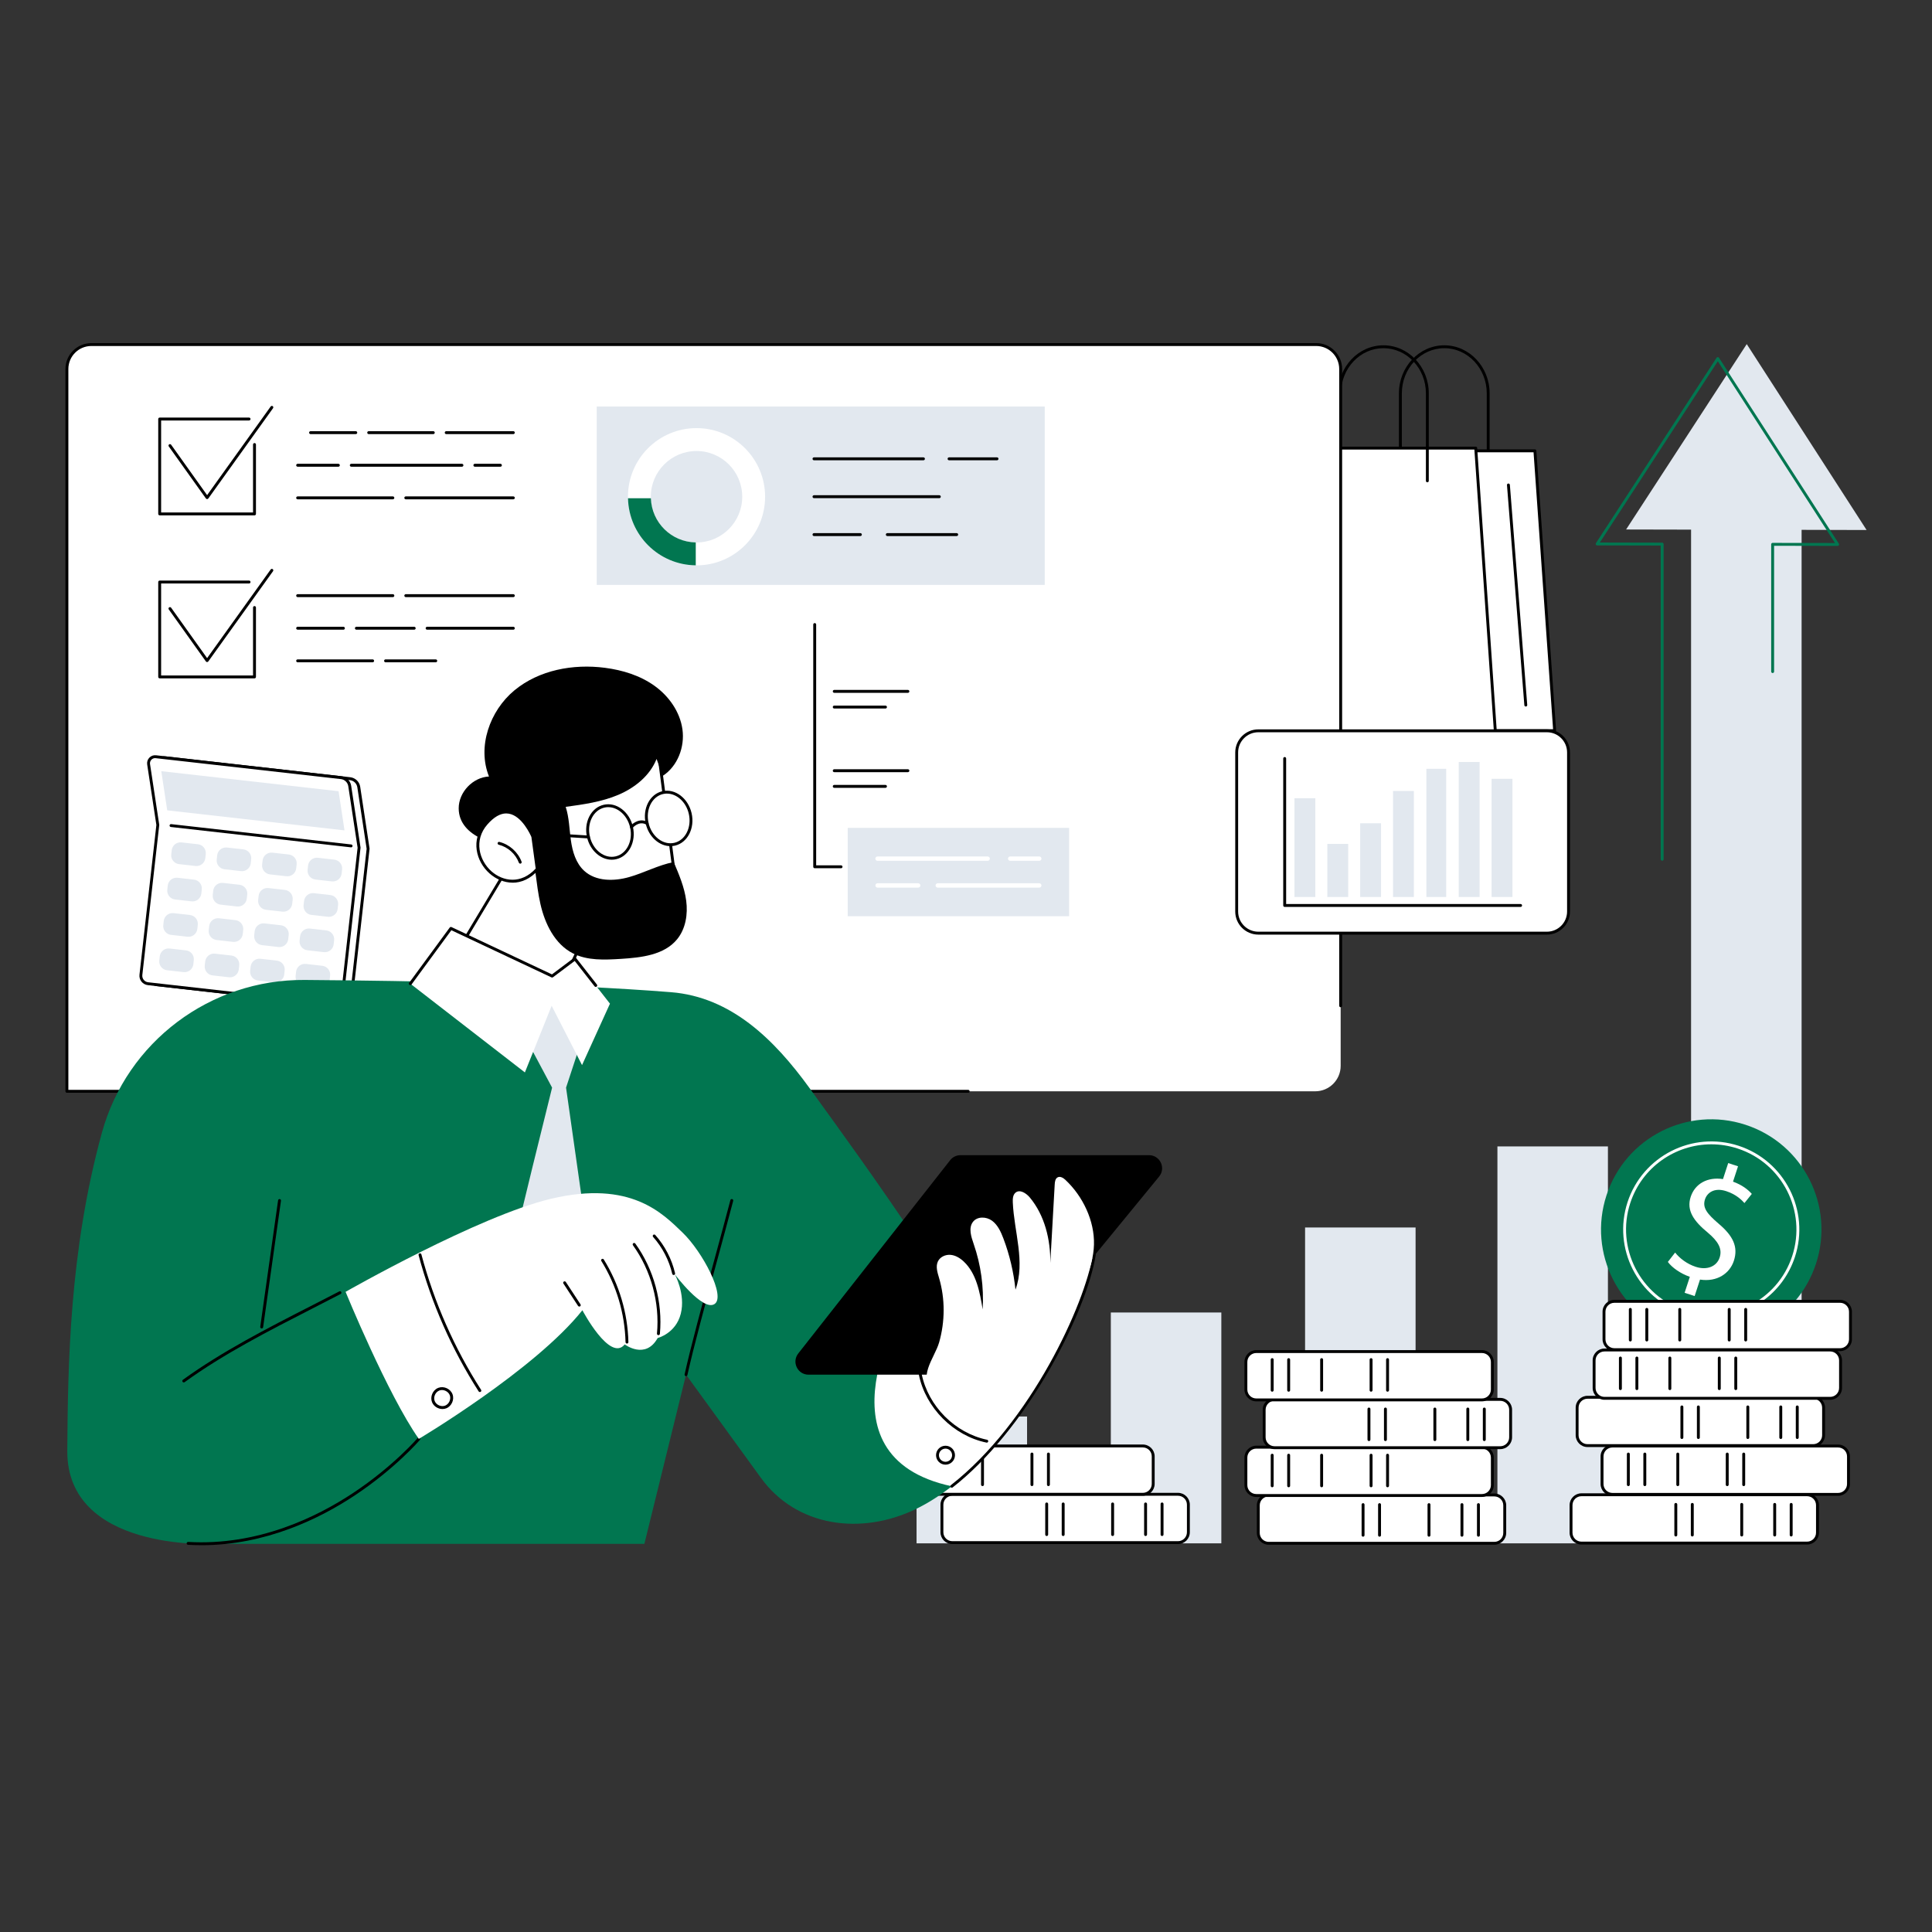 <svg xmlns="http://www.w3.org/2000/svg" xmlns:xlink="http://www.w3.org/1999/xlink" id="Layer_1" viewBox="0 0 810 810"><rect x="0" y="0" width="810" height="810" fill="#333333" stroke="none"/><defs><style>.cls-1{fill:#e2e8ef;}.cls-1,.cls-2,.cls-3,.cls-4,.cls-5{stroke-width:0px;}.cls-3{fill:none;}.cls-4{fill:#fff;}.cls-6{clip-path:url(#clippath);}.cls-5{fill:#017650;}</style><clipPath id="clippath"><rect class="cls-3" x="27.44" y="143.8" width="755.25" height="506.25"></rect></clipPath></defs><g class="cls-6"><path class="cls-2" d="m623.94,202.21c-.34,0-.61-.27-.61-.61v-36.7c0-10.43-7.99-18.92-17.8-18.92s-17.8,8.49-17.8,18.92v36.7c0,.34-.27.61-.61.61s-.61-.27-.61-.61v-36.7c0-11.1,8.53-20.13,19.01-20.13s19.01,9.03,19.01,20.13v36.7c0,.34-.27.61-.61.61"></path><polyline class="cls-4" points="651.8 306.33 559.56 306.33 567.84 189.02 643.53 189.02 651.8 306.33"></polyline><path class="cls-2" d="m651.8,306.94h-92.24c-.17,0-.33-.07-.44-.19-.11-.12-.17-.29-.16-.46l8.28-117.32c.02-.32.29-.56.6-.56h75.68c.32,0,.58.25.6.56l8.28,117.32c.01.17-.05.33-.16.46-.12.12-.28.19-.44.19m-91.59-1.21h90.93l-8.19-116.11h-74.55l-8.19,116.11Z"></path><polyline class="cls-4" points="626.97 307.51 534.73 307.51 543.01 187.87 618.69 187.87 626.97 307.51"></polyline><path class="cls-2" d="m626.97,308.11h-92.24c-.17,0-.33-.07-.44-.19-.12-.12-.17-.29-.16-.46l8.28-119.64c.02-.32.29-.56.61-.56h75.68c.32,0,.58.25.61.56l8.28,119.64c.01.17-.04.33-.16.46-.12.12-.28.19-.44.19m-91.59-1.21h90.94l-8.2-118.42h-74.55l-8.19,118.42Z"></path><path class="cls-2" d="m639.69,296.21c-.31,0-.58-.24-.6-.56l-7.28-92.28c-.03-.33.22-.62.56-.65.34-.02.63.23.65.56l7.28,92.28c.03.34-.22.63-.56.65-.02,0-.03,0-.05,0"></path><path class="cls-2" d="m598.43,202.21c-.33,0-.61-.27-.61-.61v-36.7c0-10.43-7.98-18.92-17.8-18.92s-17.8,8.49-17.8,18.92v36.7c0,.34-.27.61-.61.61s-.61-.27-.61-.61v-36.7c0-11.1,8.53-20.13,19.01-20.13s19.01,9.03,19.01,20.13v36.7c0,.34-.27.61-.61.61"></path><path class="cls-4" d="m457.35,457.53H28.05V154.71c0-5.67,4.59-10.26,10.25-10.26h513.53c5.66,0,10.25,4.59,10.25,10.26v292.15c0,5.89-4.78,10.67-10.67,10.67h-94.07"></path><path class="cls-2" d="m405.92,458.14H28.05c-.33,0-.61-.27-.61-.61V154.71c0-5.99,4.87-10.86,10.86-10.86h513.53c5.99,0,10.86,4.87,10.86,10.86v266.96c0,.33-.27.61-.61.61s-.61-.27-.61-.61V154.71c0-5.32-4.33-9.65-9.64-9.65H38.3c-5.32,0-9.64,4.33-9.64,9.65v302.22h377.26c.33,0,.61.27.61.61s-.27.61-.61.61"></path><path class="cls-4" d="m518.48,382.17v-66.7c0-5.01,4.06-9.07,9.07-9.07h121c5.01,0,9.07,4.06,9.07,9.07v66.7c0,5.01-4.06,9.07-9.07,9.07h-121c-5.01,0-9.07-4.06-9.07-9.07"></path><path class="cls-2" d="m648.55,391.84h-121c-5.33,0-9.67-4.34-9.67-9.67v-66.7c0-5.33,4.34-9.68,9.67-9.68h121c5.33,0,9.67,4.34,9.67,9.68v66.7c0,5.33-4.34,9.67-9.67,9.67m-121-84.84c-4.66,0-8.46,3.8-8.46,8.46v66.7c0,4.67,3.8,8.46,8.46,8.46h121c4.67,0,8.46-3.8,8.46-8.46v-66.7c0-4.67-3.8-8.46-8.46-8.46h-121Z"></path><path class="cls-2" d="m637.51,380.23h-98.9c-.34,0-.61-.27-.61-.61v-61.62c0-.33.27-.61.61-.61s.61.27.61.61v61.01h98.3c.33,0,.61.27.61.61s-.27.61-.61.61"></path><polyline class="cls-1" points="551.46 376.06 542.71 376.06 542.71 334.66 551.46 334.66 551.46 376.06"></polyline><polyline class="cls-1" points="565.24 376.06 556.49 376.06 556.49 353.82 565.24 353.82 565.24 376.06"></polyline><polyline class="cls-1" points="579.01 376.06 570.26 376.06 570.26 345.16 579.01 345.16 579.01 376.06"></polyline><polyline class="cls-1" points="592.78 376.06 584.03 376.06 584.03 331.62 592.78 331.62 592.78 376.06"></polyline><polyline class="cls-1" points="606.33 376.06 598.02 376.06 598.02 322.32 606.33 322.32 606.33 376.06"></polyline><polyline class="cls-1" points="620.33 376.06 611.58 376.06 611.58 319.47 620.33 319.47 620.33 376.06"></polyline><polyline class="cls-1" points="634.1 376.06 625.35 376.06 625.35 326.52 634.1 326.52 634.1 376.06"></polyline><polyline class="cls-1" points="438.01 245.22 250.18 245.22 250.18 170.44 438.01 170.44 438.01 245.22"></polyline><path class="cls-4" d="m292.02,179.49c-15.88,0-28.75,12.88-28.75,28.77s12.87,28.77,28.75,28.77,28.75-12.88,28.75-28.77-12.87-28.77-28.75-28.77m0,47.94c-10.58,0-19.16-8.58-19.16-19.17s8.58-19.17,19.16-19.17,19.16,8.58,19.16,19.17-8.58,19.17-19.16,19.17Z"></path><path class="cls-5" d="m272.88,208.9h-9.59c.34,15.49,12.9,27.95,28.41,28.12v-9.6c-10.22-.17-18.49-8.34-18.82-18.52"></path><path class="cls-2" d="m360.72,224.74h-19.45c-.34,0-.61-.27-.61-.61s.27-.61.61-.61h19.45c.34,0,.61.27.61.61s-.27.61-.61.61"></path><path class="cls-2" d="m401.1,224.74h-29.09c-.34,0-.61-.27-.61-.61s.27-.61.61-.61h29.09c.33,0,.61.27.61.61s-.27.61-.61.61"></path><path class="cls-2" d="m393.82,208.85h-52.55c-.34,0-.61-.27-.61-.61s.27-.61.61-.61h52.55c.33,0,.61.27.61.61s-.27.61-.61.61"></path><path class="cls-2" d="m387.16,192.97h-45.89c-.34,0-.61-.27-.61-.61s.27-.61.61-.61h45.89c.34,0,.61.27.61.61s-.27.61-.61.61"></path><path class="cls-2" d="m418,192.97h-20.1c-.34,0-.61-.27-.61-.61s.27-.61.61-.61h20.1c.34,0,.61.27.61.61s-.27.61-.61.61"></path><path class="cls-2" d="m106.7,216.06h-39.75c-.34,0-.61-.27-.61-.61v-39.77c0-.34.27-.61.61-.61h37.47c.33,0,.61.27.61.61s-.27.61-.61.61h-36.87v38.56h38.54v-28.48c0-.34.27-.61.61-.61s.61.27.61.61v29.09c0,.34-.27.61-.61.61"></path><path class="cls-2" d="m86.82,209.24h0c-.2,0-.38-.09-.49-.25l-15.57-21.82c-.19-.27-.13-.65.14-.85.27-.2.65-.13.85.14l15.08,21.13,26.65-37.16c.2-.27.57-.34.85-.14.27.19.33.58.14.85l-27.14,37.85c-.11.16-.3.25-.49.25"></path><path class="cls-2" d="m215.22,182h-28.14c-.34,0-.61-.27-.61-.61s.27-.61.61-.61h28.14c.33,0,.61.27.61.61s-.27.61-.61.61"></path><path class="cls-2" d="m181.66,182h-27.08c-.34,0-.61-.27-.61-.61s.27-.61.61-.61h27.08c.33,0,.61.27.61.61s-.27.61-.61.61"></path><path class="cls-2" d="m149.16,182h-18.95c-.33,0-.61-.27-.61-.61s.27-.61.61-.61h18.95c.33,0,.61.27.61.61s-.27.61-.61.61"></path><path class="cls-2" d="m209.8,195.67h-10.71c-.33,0-.61-.27-.61-.61s.27-.61.61-.61h10.71c.33,0,.61.27.61.61s-.27.61-.61.61"></path><path class="cls-2" d="m193.67,195.67h-46.39c-.33,0-.61-.27-.61-.61s.27-.61.61-.61h46.39c.34,0,.61.27.61.61s-.27.61-.61.61"></path><path class="cls-2" d="m141.86,195.67h-17.07c-.33,0-.61-.27-.61-.61s.27-.61.61-.61h17.07c.33,0,.61.27.61.61s-.27.61-.61.61"></path><path class="cls-2" d="m215.22,209.34h-45.09c-.33,0-.61-.27-.61-.61s.27-.61.61-.61h45.09c.33,0,.61.27.61.61s-.27.61-.61.61"></path><path class="cls-2" d="m164.71,209.34h-39.92c-.33,0-.61-.27-.61-.61s.27-.61.61-.61h39.92c.34,0,.61.27.61.61s-.27.61-.61.61"></path><path class="cls-2" d="m106.7,284.4h-39.75c-.34,0-.61-.27-.61-.61v-39.77c0-.34.27-.61.61-.61h37.47c.33,0,.61.27.61.61s-.27.61-.61.61h-36.87v38.56h38.54v-28.48c0-.34.27-.61.61-.61s.61.27.61.61v29.09c0,.34-.27.61-.61.61"></path><path class="cls-2" d="m86.82,277.57h0c-.2,0-.38-.09-.49-.25l-15.57-21.82c-.19-.27-.13-.65.14-.85.27-.2.65-.13.85.14l15.08,21.13,26.65-37.16c.2-.27.57-.34.85-.14.27.19.33.57.14.85l-27.14,37.84c-.11.16-.3.25-.49.25"></path><path class="cls-2" d="m215.22,250.34h-45.09c-.33,0-.61-.27-.61-.61s.27-.61.61-.61h45.09c.33,0,.61.27.61.61s-.27.61-.61.61"></path><path class="cls-2" d="m164.71,250.34h-39.92c-.33,0-.61-.27-.61-.61s.27-.61.61-.61h39.92c.34,0,.61.27.61.61s-.27.61-.61.61"></path><path class="cls-2" d="m215.22,264h-36.15c-.34,0-.61-.27-.61-.61s.27-.61.61-.61h36.15c.33,0,.61.27.61.61s-.27.61-.61.61"></path><path class="cls-2" d="m173.66,264h-24.25c-.34,0-.61-.27-.61-.61s.27-.61.61-.61h24.25c.33,0,.61.27.61.61s-.27.61-.61.61"></path><path class="cls-2" d="m143.98,264h-19.19c-.33,0-.61-.27-.61-.61s.27-.61.61-.61h19.19c.33,0,.61.27.61.61s-.27.61-.61.61"></path><path class="cls-2" d="m182.69,277.67h-21.04c-.33,0-.61-.27-.61-.61s.27-.61.61-.61h21.04c.33,0,.61.27.61.61s-.27.61-.61.61"></path><path class="cls-2" d="m156.23,277.67h-31.44c-.33,0-.61-.27-.61-.61s.27-.61.61-.61h31.44c.33,0,.61.27.61.61s-.27.61-.61.61"></path><polyline class="cls-1" points="448.23 384.13 355.41 384.13 355.41 347.09 448.23 347.09 448.23 384.13"></polyline><path class="cls-4" d="m435.73,360.9h-12.21c-.5,0-.91-.41-.91-.91s.4-.91.91-.91h12.21c.5,0,.91.41.91.91s-.41.91-.91.91"></path><path class="cls-4" d="m414.09,360.9h-46.18c-.5,0-.91-.41-.91-.91s.41-.91.91-.91h46.18c.5,0,.91.41.91.91s-.41.91-.91.91"></path><path class="cls-4" d="m435.73,372.14h-42.58c-.5,0-.91-.4-.91-.91s.41-.91.91-.91h42.58c.5,0,.91.41.91.91s-.41.91-.91.91"></path><path class="cls-4" d="m384.96,372.14h-17.04c-.5,0-.91-.4-.91-.91s.41-.91.91-.91h17.04c.5,0,.91.41.91.91s-.41.91-.91.91"></path><path class="cls-2" d="m352.61,364.01h-11.04c-.34,0-.61-.27-.61-.61v-101.56c0-.33.27-.61.61-.61s.61.27.61.61v100.96h10.43c.34,0,.61.27.61.61s-.27.61-.61.61"></path><path class="cls-2" d="m380.64,323.73h-30.88c-.33,0-.61-.27-.61-.61s.27-.61.61-.61h30.88c.34,0,.61.27.61.61s-.27.61-.61.61"></path><path class="cls-2" d="m371.24,330.3h-21.48c-.33,0-.61-.27-.61-.61s.27-.61.61-.61h21.48c.34,0,.61.27.61.61s-.27.61-.61.61"></path><path class="cls-2" d="m380.64,290.47h-30.88c-.33,0-.61-.27-.61-.61s.27-.61.61-.61h30.88c.34,0,.61.27.61.61s-.27.61-.61.61"></path><path class="cls-2" d="m371.24,297.05h-21.48c-.33,0-.61-.27-.61-.61s.27-.61.61-.61h21.48c.34,0,.61.27.61.61s-.27.61-.61.61"></path><path class="cls-4" d="m65.82,412.83l77.72,8.78c1.84.21,3.5-1.12,3.71-2.96l7.09-62.84-3.92-25.87c-.28-1.85-1.77-3.29-3.63-3.5l-77.65-8.78c-1.81-.2-3.31,1.36-3.04,3.16l3.86,25.45-7.09,62.84c-.21,1.84,1.12,3.51,2.96,3.71"></path><path class="cls-2" d="m143.93,422.25c-.15,0-.3,0-.45-.02l-77.72-8.78c-2.17-.25-3.74-2.21-3.49-4.38l7.08-62.76-3.85-25.37c-.16-1.05.17-2.08.9-2.85.73-.76,1.75-1.12,2.8-1.01l77.66,8.78c2.13.24,3.84,1.89,4.16,4.01l3.92,25.87c0,.05,0,.11,0,.16l-7.09,62.84c-.12,1.05-.64,1.99-1.47,2.66-.71.56-1.57.86-2.46.86m-75.11-103.98c-.58,0-1.13.23-1.54.66-.47.49-.68,1.15-.58,1.82l3.86,25.45c0,.05,0,.1,0,.16l-7.09,62.84c-.17,1.51.92,2.87,2.42,3.04l77.72,8.78c.73.08,1.45-.12,2.02-.58.57-.46.93-1.11,1.02-1.84l7.08-62.76-3.91-25.79c-.24-1.58-1.51-2.8-3.1-2.98l-77.66-8.78c-.08,0-.16-.01-.25-.01Z"></path><path class="cls-4" d="m62.03,412.41l77.72,8.78c1.84.21,3.5-1.11,3.71-2.96l7.09-62.84-3.92-25.87c-.28-1.85-1.77-3.28-3.63-3.49l-77.65-8.78c-1.81-.2-3.31,1.36-3.04,3.16l3.86,25.45-7.09,62.84c-.21,1.84,1.12,3.5,2.96,3.71"></path><path class="cls-2" d="m140.14,421.82c-.15,0-.3,0-.45-.02l-77.72-8.78c-2.17-.25-3.74-2.21-3.49-4.38l7.08-62.76-3.85-25.37c-.16-1.05.17-2.08.9-2.85.73-.76,1.75-1.13,2.8-1.01l77.66,8.78c2.13.24,3.84,1.89,4.16,4.01l3.92,25.87c0,.05,0,.11,0,.16l-7.09,62.84c-.12,1.05-.64,2-1.47,2.66-.71.56-1.57.86-2.46.86m-75.11-103.98c-.58,0-1.13.23-1.54.66-.47.49-.68,1.15-.58,1.82l3.86,25.45c0,.05,0,.1,0,.16l-7.09,62.84c-.17,1.51.92,2.87,2.42,3.04l77.72,8.78c.73.08,1.45-.12,2.02-.58.57-.46.93-1.11,1.02-1.84l7.08-62.76-3.91-25.8c-.24-1.58-1.51-2.8-3.1-2.98l-77.65-8.77c-.08-.01-.17-.01-.25-.01Z"></path><polyline class="cls-1" points="141.95 331.72 144.44 348.14 70.11 339.74 67.62 323.32 141.95 331.72"></polyline><path class="cls-2" d="m147.2,355.25s-.05,0-.07,0l-75.5-8.53c-.33-.04-.57-.34-.53-.67.04-.33.34-.57.67-.53l75.5,8.53c.33.04.57.34.53.67-.03.31-.3.54-.6.54"></path><path class="cls-1" d="m132.23,368.75l6.89.78c2.04.23,3.88-1.24,4.11-3.28l.2-1.73c.23-2.04-1.24-3.88-3.27-4.11l-6.89-.78c-2.04-.23-3.88,1.24-4.11,3.27l-.19,1.73c-.23,2.04,1.24,3.88,3.27,4.11"></path><path class="cls-1" d="m113.18,366.59l6.89.78c2.04.23,3.88-1.24,4.11-3.27l.19-1.73c.23-2.04-1.24-3.87-3.27-4.11l-6.89-.78c-2.04-.23-3.88,1.24-4.11,3.27l-.2,1.73c-.23,2.04,1.24,3.87,3.27,4.11"></path><path class="cls-1" d="m94.13,364.44l6.89.78c2.04.23,3.88-1.24,4.11-3.27l.19-1.73c.23-2.04-1.24-3.88-3.27-4.11l-6.89-.78c-2.04-.23-3.88,1.24-4.11,3.28l-.19,1.73c-.23,2.04,1.24,3.88,3.27,4.11"></path><path class="cls-1" d="m75.08,362.29l6.89.78c2.04.23,3.88-1.24,4.11-3.27l.19-1.73c.23-2.04-1.24-3.88-3.27-4.11l-6.89-.78c-2.04-.23-3.88,1.23-4.11,3.27l-.2,1.73c-.23,2.04,1.24,3.88,3.27,4.11"></path><path class="cls-1" d="m130.56,383.58l6.89.78c2.04.23,3.88-1.23,4.11-3.27l.19-1.73c.23-2.04-1.24-3.88-3.27-4.11l-6.89-.78c-2.04-.23-3.88,1.24-4.11,3.27l-.2,1.73c-.23,2.04,1.24,3.88,3.27,4.11"></path><path class="cls-1" d="m111.51,381.43l6.89.78c2.04.23,3.88-1.24,4.11-3.27l.19-1.73c.23-2.04-1.23-3.87-3.27-4.11l-6.89-.78c-2.04-.23-3.88,1.24-4.11,3.27l-.19,1.73c-.23,2.04,1.23,3.88,3.27,4.11"></path><path class="cls-1" d="m92.46,379.27l6.89.78c2.04.23,3.88-1.24,4.11-3.27l.2-1.73c.23-2.04-1.24-3.88-3.27-4.11l-6.89-.78c-2.04-.23-3.88,1.24-4.11,3.27l-.19,1.73c-.23,2.04,1.24,3.87,3.27,4.11"></path><path class="cls-1" d="m73.41,377.12l6.89.78c2.04.23,3.88-1.24,4.11-3.27l.19-1.73c.23-2.04-1.24-3.88-3.27-4.11l-6.89-.78c-2.04-.23-3.88,1.23-4.11,3.27l-.19,1.73c-.23,2.04,1.24,3.88,3.27,4.11"></path><path class="cls-1" d="m128.89,398.41l6.89.78c2.04.23,3.88-1.23,4.11-3.27l.19-1.73c.23-2.04-1.24-3.88-3.27-4.11l-6.89-.78c-2.04-.23-3.88,1.24-4.11,3.27l-.2,1.73c-.23,2.04,1.24,3.88,3.27,4.11"></path><path class="cls-1" d="m109.84,396.26l6.89.78c2.04.23,3.88-1.24,4.11-3.28l.2-1.73c.23-2.04-1.24-3.88-3.27-4.11l-6.89-.78c-2.04-.23-3.88,1.24-4.11,3.27l-.19,1.73c-.23,2.04,1.24,3.88,3.27,4.11"></path><path class="cls-1" d="m90.78,394.1l6.89.78c2.04.23,3.88-1.24,4.11-3.27l.19-1.73c.23-2.04-1.24-3.88-3.27-4.11l-6.89-.78c-2.04-.23-3.88,1.24-4.11,3.27l-.19,1.73c-.23,2.04,1.24,3.87,3.27,4.11"></path><path class="cls-1" d="m71.73,391.95l6.89.78c2.04.23,3.88-1.24,4.11-3.27l.19-1.73c.23-2.04-1.24-3.88-3.27-4.11l-6.89-.78c-2.04-.23-3.88,1.24-4.11,3.28l-.19,1.73c-.23,2.04,1.24,3.88,3.27,4.11"></path><path class="cls-1" d="m127.21,413.24l6.89.78c2.04.23,3.88-1.23,4.11-3.27l.19-1.73c.23-2.04-1.24-3.88-3.27-4.11l-6.89-.78c-2.04-.23-3.88,1.23-4.11,3.27l-.19,1.73c-.23,2.04,1.24,3.88,3.27,4.11"></path><path class="cls-1" d="m108.16,411.09l6.89.78c2.04.23,3.88-1.24,4.11-3.28l.19-1.73c.23-2.04-1.24-3.88-3.27-4.11l-6.89-.78c-2.04-.23-3.88,1.24-4.11,3.27l-.2,1.73c-.23,2.04,1.24,3.88,3.27,4.11"></path><path class="cls-1" d="m89.11,408.94l6.89.78c2.04.23,3.88-1.24,4.11-3.27l.19-1.73c.23-2.04-1.24-3.87-3.27-4.11l-6.89-.78c-2.04-.23-3.88,1.24-4.11,3.27l-.19,1.73c-.23,2.04,1.24,3.88,3.27,4.11"></path><path class="cls-1" d="m70.06,406.78l6.89.78c2.04.23,3.88-1.24,4.11-3.27l.19-1.73c.23-2.04-1.24-3.88-3.27-4.11l-6.89-.78c-2.04-.23-3.88,1.24-4.11,3.28l-.2,1.73c-.23,2.04,1.24,3.87,3.27,4.11"></path><polyline class="cls-1" points="384.27 593.88 384.27 647.05 430.6 647.05 430.6 593.88 384.27 593.88"></polyline><polyline class="cls-1" points="465.72 550.27 465.72 647.05 512.05 647.05 512.05 550.27 465.72 550.27"></polyline><polyline class="cls-1" points="547.16 514.63 547.16 647.05 593.49 647.05 593.49 514.63 547.16 514.63"></polyline><polyline class="cls-1" points="627.8 480.64 627.8 647.05 674.13 647.05 674.13 480.64 627.8 480.64"></polyline><polyline class="cls-1" points="782.58 222.21 755.33 222.14 755.33 647.35 708.99 647.35 708.99 222.05 681.75 221.99 732.33 144.27 782.58 222.21"></polyline><path class="cls-5" d="m696.86,360.84c-.34,0-.61-.27-.61-.61v-131.51l-26.64-.06c-.22,0-.43-.12-.53-.32s-.1-.43.02-.62l50.58-77.72c.11-.17.3-.28.51-.28.21,0,.4.11.51.28l50.25,77.94c.12.19.13.42.02.62-.11.19-.31.32-.53.32h0l-26.64-.06v52.74c0,.34-.27.61-.61.61s-.61-.27-.61-.61v-53.35c0-.16.06-.31.18-.43.12-.12.27-.18.43-.18l26.14.06-49.13-76.21-49.46,76,26.13.06c.33,0,.61.27.61.61v132.12c0,.34-.27.61-.61.61"></path><path class="cls-5" d="m761.36,529.82c-7.92,24.25-34,37.5-58.25,29.58-24.26-7.92-37.5-34-29.58-58.26,7.92-24.25,34-37.5,58.26-29.58,24.26,7.92,37.5,34,29.58,58.26"></path><path class="cls-4" d="m717.42,552.42c-3.79,0-7.64-.59-11.43-1.83-19.36-6.32-29.96-27.21-23.64-46.57,6.32-19.36,27.21-29.96,46.56-23.65,19.36,6.32,29.96,27.21,23.64,46.57-5.08,15.56-19.58,25.47-35.13,25.47m.05-72.65c-15.04,0-29.06,9.58-33.98,24.64-6.11,18.72,4.15,38.92,22.87,45.04,18.72,6.11,38.93-4.15,45.04-22.87,6.11-18.72-4.15-38.93-22.87-45.04-3.67-1.2-7.39-1.77-11.06-1.77Zm34.5,46.99h0,0Z"></path><path class="cls-4" d="m706.28,542.02l2.19-6.71c-3.83-1.32-7.43-3.82-9.21-6.24l3.05-3.93c1.87,2.38,4.92,4.77,8.64,5.98,4.72,1.54,8.8-.14,10.03-3.93,1.19-3.65-.66-6.76-4.93-10.36-5.91-4.87-9.1-9.29-7.21-15.07,1.8-5.51,7.09-8.42,13.53-7.42l2.19-6.71,4.12,1.34-2.1,6.44c3.94,1.44,6.32,3.39,7.88,5.14l-3.09,3.84c-1.13-1.25-3.38-3.6-7.63-4.99-5.12-1.67-8.04.76-8.91,3.42-1.13,3.46.76,5.99,5.77,10.26,5.93,5.03,8.26,9.61,6.33,15.52-1.71,5.25-6.97,8.98-14.19,7.87l-2.25,6.91-4.19-1.37"></path><path class="cls-4" d="m676.84,545.59h94.62c2.4,0,4.35,1.95,4.35,4.35v11.56c0,2.4-1.95,4.35-4.35,4.35h-94.62c-2.4,0-4.35-1.95-4.35-4.35v-11.56c0-2.4,1.95-4.35,4.35-4.35"></path><path class="cls-2" d="m771.46,566.46h-94.62c-2.73,0-4.96-2.22-4.96-4.96v-11.56c0-2.73,2.22-4.96,4.96-4.96h94.62c2.73,0,4.96,2.23,4.96,4.96v11.56c0,2.73-2.22,4.96-4.96,4.96m-94.62-20.26c-2.07,0-3.75,1.68-3.75,3.75v11.56c0,2.07,1.68,3.74,3.75,3.74h94.62c2.07,0,3.75-1.68,3.75-3.74v-11.56c0-2.07-1.68-3.75-3.75-3.75h-94.62Z"></path><path class="cls-2" d="m683.52,562.41c-.34,0-.61-.27-.61-.61v-12.83c0-.33.27-.61.61-.61s.61.27.61.61v12.83c0,.33-.27.61-.61.61"></path><path class="cls-2" d="m690.43,562.41c-.34,0-.61-.27-.61-.61v-12.83c0-.33.27-.61.61-.61s.61.27.61.61v12.83c0,.33-.27.61-.61.61"></path><path class="cls-2" d="m704.25,562.41c-.34,0-.61-.27-.61-.61v-12.83c0-.33.27-.61.61-.61s.61.27.61.61v12.83c0,.33-.27.61-.61.61"></path><path class="cls-2" d="m724.98,562.41c-.34,0-.61-.27-.61-.61v-12.83c0-.33.27-.61.61-.61s.61.27.61.61v12.83c0,.33-.27.61-.61.61"></path><path class="cls-2" d="m731.89,562.41c-.34,0-.61-.27-.61-.61v-12.83c0-.33.27-.61.61-.61s.61.27.61.61v12.83c0,.33-.27.61-.61.61"></path><path class="cls-4" d="m757.64,646.94h-94.62c-2.4,0-4.35-1.95-4.35-4.35v-11.55c0-2.4,1.95-4.35,4.35-4.35h94.62c2.4,0,4.35,1.95,4.35,4.35v11.55c0,2.4-1.95,4.35-4.35,4.35"></path><path class="cls-2" d="m757.64,647.55h-94.62c-2.73,0-4.96-2.22-4.96-4.96v-11.55c0-2.73,2.23-4.96,4.96-4.96h94.62c2.73,0,4.96,2.23,4.96,4.96v11.55c0,2.73-2.22,4.96-4.96,4.96m-94.62-20.26c-2.07,0-3.75,1.68-3.75,3.75v11.55c0,2.07,1.68,3.75,3.75,3.75h94.62c2.07,0,3.74-1.68,3.74-3.75v-11.55c0-2.07-1.68-3.75-3.74-3.75h-94.62Z"></path><path class="cls-2" d="m750.96,644.17c-.33,0-.61-.27-.61-.61v-12.83c0-.34.27-.61.61-.61s.61.27.61.61v12.83c0,.34-.27.61-.61.61"></path><path class="cls-2" d="m744.05,644.17c-.33,0-.61-.27-.61-.61v-12.83c0-.34.27-.61.61-.61s.61.27.61.61v12.83c0,.34-.27.61-.61.61"></path><path class="cls-2" d="m730.23,644.17c-.33,0-.61-.27-.61-.61v-12.83c0-.34.27-.61.61-.61s.61.27.61.61v12.83c0,.34-.27.61-.61.61"></path><path class="cls-2" d="m709.5,644.17c-.33,0-.61-.27-.61-.61v-12.83c0-.34.27-.61.61-.61s.61.27.61.61v12.83c0,.34-.27.61-.61.61"></path><path class="cls-2" d="m702.59,644.17c-.33,0-.61-.27-.61-.61v-12.83c0-.34.27-.61.61-.61s.61.27.61.61v12.83c0,.34-.27.61-.61.61"></path><path class="cls-4" d="m676.01,606.25h94.62c2.4,0,4.35,1.95,4.35,4.35v11.56c0,2.4-1.95,4.35-4.35,4.35h-94.62c-2.4,0-4.35-1.95-4.35-4.35v-11.56c0-2.4,1.95-4.35,4.35-4.35"></path><path class="cls-2" d="m770.63,627.12h-94.62c-2.73,0-4.96-2.22-4.96-4.96v-11.56c0-2.73,2.22-4.96,4.96-4.96h94.62c2.73,0,4.96,2.22,4.96,4.96v11.56c0,2.73-2.22,4.96-4.96,4.96m-94.62-20.26c-2.07,0-3.74,1.68-3.74,3.75v11.56c0,2.07,1.68,3.75,3.74,3.75h94.62c2.07,0,3.75-1.68,3.75-3.75v-11.56c0-2.07-1.68-3.75-3.75-3.75h-94.62Z"></path><path class="cls-2" d="m682.69,623.06c-.34,0-.61-.27-.61-.61v-12.83c0-.33.27-.61.61-.61s.61.27.61.61v12.83c0,.33-.27.61-.61.61"></path><path class="cls-2" d="m689.6,623.06c-.34,0-.61-.27-.61-.61v-12.83c0-.33.27-.61.61-.61s.61.27.61.61v12.83c0,.33-.27.61-.61.61"></path><path class="cls-2" d="m703.42,623.06c-.34,0-.61-.27-.61-.61v-12.83c0-.33.27-.61.61-.61s.61.27.61.61v12.83c0,.33-.27.61-.61.61"></path><path class="cls-2" d="m724.15,623.06c-.34,0-.61-.27-.61-.61v-12.83c0-.33.27-.61.61-.61s.61.27.61.61v12.83c0,.33-.27.61-.61.61"></path><path class="cls-2" d="m731.06,623.06c-.34,0-.61-.27-.61-.61v-12.83c0-.33.27-.61.61-.61s.61.27.61.61v12.83c0,.33-.27.61-.61.61"></path><path class="cls-4" d="m760.19,606.08h-94.62c-2.4,0-4.35-1.95-4.35-4.35v-11.56c0-2.4,1.95-4.35,4.35-4.35h94.62c2.4,0,4.35,1.95,4.35,4.35v11.56c0,2.4-1.95,4.35-4.35,4.35"></path><path class="cls-2" d="m760.19,606.68h-94.62c-2.73,0-4.96-2.22-4.96-4.96v-11.56c0-2.73,2.22-4.96,4.96-4.96h94.62c2.73,0,4.96,2.22,4.96,4.96v11.56c0,2.73-2.23,4.96-4.96,4.96m-94.62-20.26c-2.07,0-3.75,1.68-3.75,3.75v11.56c0,2.07,1.68,3.75,3.75,3.75h94.62c2.07,0,3.75-1.68,3.75-3.75v-11.56c0-2.07-1.68-3.75-3.75-3.75h-94.62Z"></path><path class="cls-2" d="m753.51,603.3c-.33,0-.61-.27-.61-.61v-12.83c0-.34.27-.61.61-.61s.61.27.61.61v12.83c0,.34-.27.61-.61.61"></path><path class="cls-2" d="m746.6,603.3c-.33,0-.61-.27-.61-.61v-12.83c0-.34.27-.61.61-.61s.61.27.61.61v12.83c0,.34-.27.61-.61.61"></path><path class="cls-2" d="m732.78,603.3c-.33,0-.61-.27-.61-.61v-12.83c0-.34.27-.61.61-.61s.61.27.61.61v12.83c0,.34-.27.61-.61.61"></path><path class="cls-2" d="m712.05,603.3c-.34,0-.61-.27-.61-.61v-12.83c0-.34.27-.61.61-.61s.61.27.61.61v12.83c0,.34-.27.61-.61.61"></path><path class="cls-2" d="m705.14,603.3c-.34,0-.61-.27-.61-.61v-12.83c0-.34.27-.61.61-.61s.61.27.61.61v12.83c0,.34-.27.61-.61.61"></path><path class="cls-4" d="m672.68,565.99h94.62c2.4,0,4.35,1.95,4.35,4.35v11.56c0,2.4-1.95,4.35-4.35,4.35h-94.62c-2.4,0-4.35-1.95-4.35-4.35v-11.56c0-2.4,1.95-4.35,4.35-4.35"></path><path class="cls-2" d="m767.31,586.86h-94.62c-2.73,0-4.96-2.23-4.96-4.96v-11.56c0-2.73,2.22-4.96,4.96-4.96h94.62c2.73,0,4.96,2.22,4.96,4.96v11.56c0,2.73-2.22,4.96-4.96,4.96m-94.62-20.26c-2.07,0-3.75,1.68-3.75,3.74v11.56c0,2.07,1.68,3.75,3.75,3.75h94.62c2.07,0,3.74-1.68,3.74-3.75v-11.56c0-2.07-1.68-3.74-3.74-3.74h-94.62Z"></path><path class="cls-2" d="m679.36,582.8c-.33,0-.61-.27-.61-.61v-12.83c0-.34.27-.61.61-.61s.61.27.61.61v12.83c0,.34-.27.61-.61.61"></path><path class="cls-2" d="m686.27,582.8c-.33,0-.61-.27-.61-.61v-12.83c0-.34.27-.61.61-.61s.61.27.61.61v12.83c0,.34-.27.61-.61.61"></path><path class="cls-2" d="m700.09,582.8c-.33,0-.61-.27-.61-.61v-12.83c0-.34.27-.61.61-.61s.61.27.61.61v12.83c0,.34-.27.61-.61.61"></path><path class="cls-2" d="m720.82,582.8c-.33,0-.61-.27-.61-.61v-12.83c0-.34.27-.61.61-.61s.61.27.61.61v12.83c0,.34-.27.61-.61.61"></path><path class="cls-2" d="m727.73,582.8c-.33,0-.61-.27-.61-.61v-12.83c0-.34.27-.61.61-.61s.61.27.61.61v12.83c0,.34-.27.61-.61.61"></path><path class="cls-4" d="m626.52,647.03h-94.62c-2.4,0-4.35-1.95-4.35-4.35v-11.56c0-2.4,1.95-4.35,4.35-4.35h94.62c2.4,0,4.35,1.95,4.35,4.35v11.56c0,2.4-1.95,4.35-4.35,4.35"></path><path class="cls-2" d="m626.52,647.64h-94.62c-2.73,0-4.96-2.23-4.96-4.96v-11.56c0-2.73,2.22-4.96,4.96-4.96h94.62c2.73,0,4.96,2.22,4.96,4.96v11.56c0,2.73-2.22,4.96-4.96,4.96m-94.62-20.26c-2.07,0-3.75,1.68-3.75,3.74v11.56c0,2.07,1.68,3.75,3.75,3.75h94.62c2.07,0,3.74-1.68,3.74-3.75v-11.56c0-2.07-1.68-3.74-3.74-3.74h-94.62Z"></path><path class="cls-2" d="m619.84,644.26c-.33,0-.61-.27-.61-.61v-12.83c0-.33.27-.61.61-.61s.61.27.61.61v12.83c0,.34-.27.61-.61.61"></path><path class="cls-2" d="m612.93,644.26c-.34,0-.61-.27-.61-.61v-12.83c0-.33.27-.61.61-.61s.61.27.61.61v12.83c0,.34-.27.61-.61.61"></path><path class="cls-2" d="m599.11,644.26c-.34,0-.61-.27-.61-.61v-12.83c0-.33.27-.61.61-.61s.61.27.61.61v12.83c0,.34-.27.61-.61.61"></path><path class="cls-2" d="m578.38,644.26c-.34,0-.61-.27-.61-.61v-12.83c0-.33.27-.61.61-.61s.61.27.61.61v12.83c0,.34-.27.61-.61.61"></path><path class="cls-2" d="m571.47,644.26c-.34,0-.61-.27-.61-.61v-12.83c0-.33.27-.61.61-.61s.61.27.61.61v12.83c0,.34-.27.61-.61.61"></path><path class="cls-4" d="m526.69,606.73h94.62c2.4,0,4.35,1.95,4.35,4.35v11.56c0,2.4-1.95,4.35-4.35,4.35h-94.62c-2.4,0-4.35-1.95-4.35-4.35v-11.56c0-2.4,1.95-4.35,4.35-4.35"></path><path class="cls-2" d="m621.32,627.6h-94.62c-2.73,0-4.96-2.22-4.96-4.96v-11.56c0-2.73,2.23-4.96,4.96-4.96h94.62c2.73,0,4.96,2.23,4.96,4.96v11.56c0,2.73-2.22,4.96-4.96,4.96m-94.62-20.26c-2.07,0-3.75,1.68-3.75,3.75v11.56c0,2.07,1.68,3.74,3.75,3.74h94.62c2.07,0,3.75-1.68,3.75-3.74v-11.56c0-2.07-1.68-3.75-3.75-3.75h-94.62Z"></path><path class="cls-2" d="m533.37,623.54c-.34,0-.61-.27-.61-.61v-12.83c0-.34.27-.61.61-.61s.61.27.61.61v12.83c0,.34-.27.61-.61.61"></path><path class="cls-2" d="m540.28,623.54c-.34,0-.61-.27-.61-.61v-12.83c0-.34.27-.61.61-.61s.61.27.61.61v12.83c0,.34-.27.61-.61.61"></path><path class="cls-2" d="m554.1,623.54c-.33,0-.61-.27-.61-.61v-12.83c0-.34.27-.61.61-.61s.61.27.61.61v12.83c0,.34-.27.61-.61.61"></path><path class="cls-2" d="m574.83,623.54c-.33,0-.61-.27-.61-.61v-12.83c0-.34.27-.61.61-.61s.61.27.61.61v12.83c0,.34-.27.61-.61.61"></path><path class="cls-2" d="m581.74,623.54c-.33,0-.61-.27-.61-.61v-12.83c0-.34.27-.61.61-.61s.61.27.61.61v12.83c0,.34-.27.61-.61.61"></path><path class="cls-4" d="m628.98,606.95h-94.62c-2.4,0-4.35-1.95-4.35-4.35v-11.56c0-2.4,1.95-4.35,4.35-4.35h94.62c2.4,0,4.35,1.95,4.35,4.35v11.56c0,2.4-1.95,4.35-4.35,4.35"></path><path class="cls-2" d="m628.98,607.56h-94.62c-2.74,0-4.96-2.22-4.96-4.96v-11.56c0-2.73,2.22-4.96,4.96-4.96h94.62c2.73,0,4.96,2.22,4.96,4.96v11.56c0,2.73-2.23,4.96-4.96,4.96m-94.62-20.26c-2.07,0-3.75,1.68-3.75,3.74v11.56c0,2.07,1.68,3.75,3.75,3.75h94.62c2.07,0,3.75-1.68,3.75-3.75v-11.56c0-2.07-1.68-3.74-3.75-3.74h-94.62Z"></path><path class="cls-2" d="m622.3,604.18c-.33,0-.61-.27-.61-.61v-12.83c0-.34.27-.61.61-.61s.61.27.61.61v12.83c0,.34-.27.61-.61.61"></path><path class="cls-2" d="m615.39,604.18c-.33,0-.61-.27-.61-.61v-12.83c0-.34.27-.61.61-.61s.61.27.61.61v12.83c0,.34-.27.61-.61.61"></path><path class="cls-2" d="m601.57,604.18c-.33,0-.61-.27-.61-.61v-12.83c0-.34.27-.61.61-.61s.61.27.61.61v12.83c0,.34-.27.61-.61.61"></path><path class="cls-2" d="m580.85,604.18c-.33,0-.61-.27-.61-.61v-12.83c0-.34.27-.61.61-.61s.61.27.61.61v12.83c0,.34-.27.61-.61.61"></path><path class="cls-2" d="m573.94,604.18c-.33,0-.61-.27-.61-.61v-12.83c0-.34.27-.61.61-.61s.61.27.61.61v12.83c0,.34-.27.61-.61.61"></path><path class="cls-4" d="m526.69,566.65h94.62c2.4,0,4.35,1.95,4.35,4.35v11.56c0,2.4-1.95,4.35-4.35,4.35h-94.62c-2.4,0-4.35-1.95-4.35-4.35v-11.56c0-2.4,1.95-4.35,4.35-4.35"></path><path class="cls-2" d="m621.32,587.52h-94.62c-2.73,0-4.96-2.22-4.96-4.96v-11.56c0-2.73,2.23-4.96,4.96-4.96h94.62c2.73,0,4.96,2.23,4.96,4.96v11.56c0,2.73-2.22,4.96-4.96,4.96m-94.62-20.26c-2.07,0-3.75,1.68-3.75,3.75v11.56c0,2.07,1.68,3.74,3.75,3.74h94.62c2.07,0,3.75-1.68,3.75-3.74v-11.56c0-2.07-1.68-3.75-3.75-3.75h-94.62Z"></path><path class="cls-2" d="m533.37,583.47c-.34,0-.61-.27-.61-.61v-12.83c0-.33.27-.61.61-.61s.61.27.61.61v12.83c0,.33-.27.61-.61.61"></path><path class="cls-2" d="m540.28,583.47c-.34,0-.61-.27-.61-.61v-12.83c0-.33.27-.61.61-.61s.61.27.61.61v12.83c0,.33-.27.61-.61.61"></path><path class="cls-2" d="m554.1,583.47c-.33,0-.61-.27-.61-.61v-12.83c0-.33.27-.61.61-.61s.61.27.61.61v12.83c0,.33-.27.61-.61.61"></path><path class="cls-2" d="m574.83,583.47c-.33,0-.61-.27-.61-.61v-12.83c0-.33.27-.61.61-.61s.61.27.61.61v12.83c0,.33-.27.61-.61.61"></path><path class="cls-2" d="m581.74,583.47c-.33,0-.61-.27-.61-.61v-12.83c0-.33.27-.61.61-.61s.61.27.61.61v12.83c0,.33-.27.61-.61.61"></path><path class="cls-4" d="m493.88,646.75h-94.62c-2.4,0-4.35-1.95-4.35-4.35v-11.56c0-2.4,1.95-4.35,4.35-4.35h94.62c2.4,0,4.35,1.95,4.35,4.35v11.56c0,2.4-1.95,4.35-4.35,4.35"></path><path class="cls-2" d="m493.88,647.36h-94.62c-2.73,0-4.96-2.23-4.96-4.96v-11.56c0-2.73,2.23-4.96,4.96-4.96h94.62c2.73,0,4.96,2.23,4.96,4.96v11.56c0,2.73-2.22,4.96-4.96,4.96m-94.62-20.26c-2.07,0-3.75,1.68-3.75,3.74v11.56c0,2.07,1.68,3.75,3.75,3.75h94.62c2.07,0,3.75-1.68,3.75-3.75v-11.56c0-2.07-1.68-3.74-3.75-3.74h-94.62Z"></path><path class="cls-2" d="m487.2,643.98c-.34,0-.61-.27-.61-.61v-12.83c0-.34.27-.61.61-.61s.61.27.61.61v12.83c0,.33-.27.61-.61.61"></path><path class="cls-2" d="m480.29,643.98c-.34,0-.61-.27-.61-.61v-12.83c0-.34.27-.61.61-.61s.61.27.61.61v12.83c0,.33-.27.61-.61.61"></path><path class="cls-2" d="m466.47,643.98c-.33,0-.61-.27-.61-.61v-12.83c0-.34.27-.61.61-.61s.61.27.61.61v12.83c0,.33-.27.61-.61.61"></path><path class="cls-2" d="m445.74,643.98c-.33,0-.61-.27-.61-.61v-12.83c0-.34.27-.61.61-.61s.61.27.61.61v12.83c0,.33-.27.61-.61.61"></path><path class="cls-2" d="m438.83,643.98c-.33,0-.61-.27-.61-.61v-12.83c0-.34.27-.61.61-.61s.61.27.61.61v12.83c0,.33-.27.61-.61.61"></path><path class="cls-4" d="m384.51,606.23h94.62c2.4,0,4.35,1.95,4.35,4.35v11.56c0,2.4-1.95,4.35-4.35,4.35h-94.62c-2.4,0-4.35-1.95-4.35-4.35v-11.56c0-2.4,1.95-4.35,4.35-4.35"></path><path class="cls-2" d="m479.13,627.1h-94.62c-2.73,0-4.96-2.23-4.96-4.96v-11.56c0-2.73,2.23-4.96,4.96-4.96h94.62c2.73,0,4.96,2.22,4.96,4.96v11.56c0,2.73-2.23,4.96-4.96,4.96m-94.62-20.26c-2.07,0-3.75,1.68-3.75,3.75v11.56c0,2.07,1.68,3.74,3.75,3.74h94.62c2.07,0,3.75-1.68,3.75-3.74v-11.56c0-2.07-1.68-3.75-3.75-3.75h-94.62Z"></path><path class="cls-2" d="m391.19,623.05c-.34,0-.61-.27-.61-.61v-12.83c0-.33.27-.61.61-.61s.61.27.61.61v12.83c0,.33-.27.61-.61.61"></path><path class="cls-2" d="m398.1,623.05c-.34,0-.61-.27-.61-.61v-12.83c0-.33.27-.61.61-.61s.61.27.61.61v12.83c0,.33-.27.61-.61.61"></path><path class="cls-2" d="m411.92,623.05c-.34,0-.61-.27-.61-.61v-12.83c0-.33.27-.61.61-.61s.61.27.61.61v12.83c0,.33-.27.61-.61.61"></path><path class="cls-2" d="m432.65,623.05c-.34,0-.61-.27-.61-.61v-12.83c0-.33.27-.61.61-.61s.61.27.61.61v12.83c0,.33-.27.61-.61.61"></path><path class="cls-2" d="m439.56,623.05c-.34,0-.61-.27-.61-.61v-12.83c0-.33.27-.61.61-.61s.61.27.61.61v12.83c0,.33-.27.61-.61.61"></path><polyline class="cls-4" points="186.67 407.47 215.32 359.65 249.47 356.83 253.46 374.87 231.28 421.67 186.67 407.47"></polyline><path class="cls-2" d="m231.28,422.28c-.06,0-.12-.01-.18-.03l-44.61-14.21c-.18-.06-.32-.19-.38-.36-.07-.17-.05-.37.05-.53l28.65-47.82c.1-.17.28-.28.47-.29l34.15-2.81c.3-.02.58.18.64.47l3.99,18.03c.03.13.01.27-.04.39l-22.18,46.8c-.1.22-.32.35-.55.35m-43.7-15.16l43.38,13.81,21.86-46.14-3.83-17.31-33.31,2.74-28.1,46.89Z"></path><path class="cls-4" d="m275.44,310.29l8.42,64.57s-41.38,15.11-44.4,1.86c-3.02-13.25-10.44-46.99-10.44-46.99l46.43-19.43"></path><path class="cls-2" d="m250.7,382.77c-3.37,0-6.33-.46-8.46-1.62-1.82-.99-2.95-2.44-3.38-4.29-2.99-13.1-10.37-46.66-10.44-47-.06-.29.08-.58.35-.69l46.43-19.43c.17-.07.37-.06.53.03.17.09.28.26.3.45l8.42,64.57c.04.28-.13.55-.39.65-1.02.37-20.29,7.34-33.36,7.34m-20.99-52.68c.93,4.22,7.54,34.27,10.33,46.5.35,1.53,1.26,2.67,2.77,3.5,9.25,5.03,36.5-4.26,40.37-5.62l-8.25-63.3-45.23,18.93Z"></path><path class="cls-2" d="m192.31,338.91c-.02-6.78,5.92-13.03,12.7-13.36-4.99-12.46.31-27.55,10.65-36.11,10.34-8.56,24.66-11.19,37.97-9.46,7.38.96,14.72,3.21,20.77,7.55,6.05,4.33,10.7,10.91,11.72,18.28,1.02,7.37-2.02,15.42-8.26,19.48-.86-2.37-1.73-4.73-2.59-7.1-2.77,7.02-9.14,12.13-16.09,15.07-6.95,2.94-14.53,4-22.01,5.02,1.46,4.52,1.52,9.34,2.18,14.05.66,4.7,2.09,9.58,5.59,12.78,4.88,4.45,12.41,4.42,18.77,2.63,6.35-1.79,12.27-5.06,18.75-6.31,2.23,5.23,4.49,10.55,5.23,16.19.75,5.64-.2,11.75-3.8,16.16-5.44,6.66-15.06,7.7-23.65,8.24-6.82.42-14.02.77-20.09-2.34-7.58-3.89-11.7-12.37-13.58-20.68-1.88-8.31-2.04-16.97-4.37-25.17-3.87-.15-7.74-.3-11.61-.45-3.54-.14-5.71-.36-8.68-1.74-5.23-2.42-9.59-6.48-9.6-12.72"></path><path class="cls-4" d="m223.39,350.72s-7.71-18.95-19.5-5.48c-11.8,13.46,8.23,33.78,21.35,19.1l-1.85-13.62"></path><path class="cls-2" d="m214.9,370.06c-3.59,0-7-1.52-9.65-3.86-5.61-4.96-8.15-14.13-1.82-21.36,3.36-3.84,6.75-5.5,10.09-4.93,6.5,1.09,10.27,10.2,10.43,10.59.02.05.03.1.04.15l1.85,13.62c.02.17-.03.35-.15.49-3.38,3.78-7.18,5.32-10.79,5.32m-2.64-29.05c-2.57,0-5.23,1.55-7.92,4.63-5.81,6.63-3.45,15.08,1.71,19.65,4.82,4.26,12.39,5.53,18.54-1.15l-1.8-13.25c-.35-.82-3.92-8.85-9.48-9.78-.35-.06-.7-.09-1.06-.09Z"></path><path class="cls-2" d="m218.11,362.08c-.25,0-.48-.15-.57-.39-1.39-3.7-4.63-6.59-8.46-7.54-.32-.08-.52-.41-.44-.73.08-.32.41-.52.73-.44,4.21,1.05,7.78,4.23,9.3,8.3.12.31-.04.66-.36.78-.07.03-.14.04-.22.04"></path><path class="cls-2" d="m256.48,360.44c-4.66,0-9.08-3.86-10.36-9.4-.7-3.03-.37-6.11.92-8.67,1.31-2.6,3.46-4.36,6.05-4.96,2.59-.6,5.29.04,7.61,1.8,2.29,1.74,3.94,4.36,4.64,7.38,1.45,6.29-1.67,12.41-6.97,13.63-.63.15-1.26.22-1.89.22m-1.48-22.04c-.55,0-1.09.06-1.63.19-2.23.52-4.09,2.05-5.24,4.33-1.17,2.31-1.46,5.1-.82,7.85,1.3,5.64,6.15,9.36,10.8,8.27,4.65-1.07,7.37-6.54,6.06-12.17-.64-2.75-2.13-5.13-4.19-6.69-1.54-1.17-3.26-1.77-4.97-1.77Z"></path><path class="cls-4" d="m289.36,341.04c1.38,5.98-1.53,11.75-6.52,12.91-4.98,1.15-10.14-2.76-11.52-8.73-1.38-5.97,1.54-11.75,6.52-12.9,4.98-1.15,10.14,2.76,11.52,8.73"></path><path class="cls-2" d="m281.09,354.75c-4.66,0-9.08-3.86-10.36-9.4-1.45-6.29,1.67-12.41,6.97-13.63,5.3-1.23,10.79,2.89,12.25,9.19,1.45,6.29-1.67,12.4-6.97,13.63-.63.14-1.26.21-1.89.21m-1.49-22.04c-.54,0-1.08.06-1.62.19-4.65,1.07-7.37,6.54-6.06,12.18,1.3,5.64,6.15,9.36,10.79,8.28,4.65-1.07,7.37-6.54,6.07-12.18-1.15-4.98-5.07-8.46-9.17-8.46Z"></path><path class="cls-2" d="m264.75,347.34c-.14,0-.27-.05-.39-.14-.26-.21-.29-.59-.08-.85,1.15-1.39,4.17-3.53,7.34-1.65.29.17.39.54.22.83-.17.29-.54.38-.83.22-3.08-1.82-5.69,1.25-5.8,1.39-.12.14-.29.22-.46.22"></path><path class="cls-2" d="m246.72,351.51h-.04l-23.33-1.44c-.33-.02-.59-.31-.57-.64.02-.34.31-.58.64-.57l23.33,1.44c.33.02.59.31.57.64-.02.32-.29.57-.61.57"></path><path class="cls-5" d="m379.78,545.53l4.9-24.94c-15.92-23.86-31.55-45.46-45.32-64.46-14.8-20.42-32.89-38.14-58.04-40.15-45.09-3.6-107.76-4.79-153.59-5.13-39.52-.3-74.49,25.88-84.99,63.99-13.7,49.72-14.27,97.94-14.53,133.33-.31,42.15,60.34,39.09,60.34,39.09h181.61l17.46-70.92,31.41,43.28c14.95,20.59,42.04,24.14,64.94,13.06,5.19-2.51,10.23-5.76,15.08-9.55-16.61-40.11-19.27-77.6-19.27-77.6"></path><path class="cls-4" d="m458.81,526.06l-55.08,24.07c-6.33-10.2-12.71-20.04-19.05-29.54l-4.9,24.94s-39.9,64.97,19.27,77.6c32.27-25.19,56.22-74.73,59.76-97.06"></path><path class="cls-2" d="m399.05,623.73c-.18,0-.36-.08-.48-.23-.21-.26-.16-.64.1-.85,33.6-26.24,56.28-76.12,59.53-96.68.05-.33.36-.56.69-.5.33.05.56.36.5.69-1.9,12.02-9.25,30.28-19.17,47.66-11.91,20.86-26.4,38.54-40.81,49.78-.11.09-.24.13-.37.13"></path><path class="cls-2" d="m77.04,579.58c-.19,0-.37-.08-.49-.25-.2-.27-.14-.65.14-.85,16.48-11.92,35.36-21.58,53.62-30.91,3.93-2.01,8-4.09,11.94-6.14.3-.16.66-.04.82.26.15.3.04.66-.26.82-3.94,2.05-8.01,4.14-11.95,6.15-18.22,9.32-37.06,18.95-53.46,30.82-.11.08-.23.11-.36.11"></path><path class="cls-2" d="m109.72,556.95s-.06,0-.09,0c-.33-.05-.56-.35-.52-.68l7.48-53.03c.05-.33.36-.56.69-.52.33.05.56.35.52.68l-7.48,53.03c-.04.3-.3.52-.6.52"></path><path class="cls-2" d="m287.62,576.94s-.08,0-.13-.01c-.33-.07-.53-.4-.46-.72,2.54-11.53,7.6-30.14,12.49-48.14,2.44-8.96,4.74-17.42,6.7-24.91.08-.32.42-.52.74-.43.32.08.52.42.43.74-1.97,7.5-4.27,15.96-6.71,24.92-4.89,17.99-9.95,36.58-12.48,48.09-.06.28-.31.48-.59.48"></path><path class="cls-2" d="m84.4,647.83c-1.84,0-3.7-.05-5.57-.16-.33-.02-.59-.31-.57-.64.02-.34.3-.58.64-.57,29.07,1.67,53.68-10.26,69.21-20.56,16.84-11.18,26.93-22.92,27.03-23.03.22-.26.6-.29.86-.07.25.22.29.6.07.86-.1.12-10.27,11.96-27.25,23.24-14.68,9.75-37.42,20.94-64.4,20.94"></path><path class="cls-2" d="m413.71,604.83s-.08,0-.12-.01c-13.87-2.87-25.53-14.58-28.35-28.46-.07-.33.14-.65.47-.72.33-.07.65.15.72.47,2.73,13.42,14,24.73,27.41,27.52.33.07.54.39.47.72-.06.29-.31.48-.59.48"></path><path class="cls-2" d="m396.41,614.07c-2.19,0-3.97-1.78-3.97-3.97s1.78-3.97,3.97-3.97,3.97,1.78,3.97,3.97-1.78,3.97-3.97,3.97m0-6.73c-1.52,0-2.76,1.24-2.76,2.76s1.24,2.76,2.76,2.76,2.76-1.24,2.76-2.76-1.24-2.76-2.76-2.76Z"></path><path class="cls-1" d="m232.54,413.16l-11.91,22.5,10.84,20.34s-16.56,66.55-15.98,66.1c.59-.45,31.22,0,31.22,0l-9.39-66.1,6.69-20.34-11.48-22.5"></path><polyline class="cls-4" points="189.03 389.25 231.47 409.24 241.06 402.04 255.73 420.79 244.02 446.55 231.28 421.67 220.06 449.62 172.03 412.42 189.03 389.25"></polyline><path class="cls-2" d="m249.77,413.77c-.18,0-.36-.08-.48-.23l-8.34-10.66-9.11,6.84c-.18.13-.42.16-.62.06l-41.99-19.77-16.71,22.76c-.2.27-.58.33-.85.13-.27-.2-.33-.58-.13-.85l17.01-23.17c.17-.23.48-.31.75-.19l42.11,19.83,9.3-6.98c.26-.2.64-.15.84.11l8.71,11.13c.21.26.16.65-.11.85-.11.09-.24.13-.37.13"></path><path class="cls-4" d="m144.88,541.6s17.59,42.98,30.71,61.66c0,0,48.73-28.98,68.58-53.94,0,0,11.57,21.95,17.75,14.33,0,0,8.67,6.57,13.81-2.68,0,0,7.6-1.89,9.69-10.18,2.09-8.29-2.53-16.56-2.53-16.56,0,0,11.73,15.66,16.65,12.51,4.92-3.15-5.05-21.98-13.39-29.99-8.34-8.01-21.68-22.06-55.04-14.18-30.48,7.2-86.22,39.04-86.22,39.04"></path><path class="cls-2" d="m262.87,563.29c-.33,0-.6-.26-.61-.59-.3-12.02-3.8-23.79-10.14-34.02-.18-.28-.09-.66.19-.83.29-.18.66-.09.83.2,6.45,10.41,10.02,22.38,10.32,34.63,0,.33-.26.61-.59.62h-.02"></path><path class="cls-2" d="m276.05,559.77s-.04,0-.06,0c-.33-.03-.58-.33-.55-.66,1.2-12.96-2.47-26.46-10.07-37.03-.2-.27-.13-.65.14-.85.27-.2.65-.13.85.14,7.77,10.8,11.52,24.6,10.3,37.85-.03.31-.29.55-.6.55"></path><path class="cls-2" d="m282.43,534.55c-.28,0-.52-.19-.59-.47-1.34-5.73-4.11-11.09-8.02-15.49-.22-.25-.2-.63.05-.86.25-.22.63-.2.86.05,4.04,4.55,6.91,10.09,8.29,16.02.08.32-.12.65-.45.73-.05.01-.09.02-.14.02"></path><path class="cls-2" d="m242.87,547.78c-.19,0-.39-.1-.51-.27l-6.14-9.37c-.19-.28-.11-.66.17-.84.28-.18.66-.1.84.18l6.14,9.37c.19.28.11.66-.17.84-.1.07-.22.1-.33.1"></path><path class="cls-2" d="m201.18,583.62c-.2,0-.4-.1-.51-.28-11.3-17.65-19.77-36.87-25.17-57.11-.09-.32.11-.66.43-.74.32-.09.66.1.74.43,5.37,20.12,13.79,39.23,25.02,56.77.18.28.1.66-.18.84-.1.06-.21.09-.33.09"></path><path class="cls-2" d="m185.51,590.74c-1.84,0-3.67-1.11-4.37-2.85-.91-2.24.25-5.03,2.47-5.97.04-.02.08-.03.13-.04.04-.02.08-.04.12-.06,2.28-.81,5.02.46,5.86,2.73.85,2.27-.39,5.03-2.64,5.9-.5.2-1.04.29-1.57.29m-1.34-7.75s-.06.03-.09.04c-1.61.68-2.48,2.78-1.82,4.4.66,1.62,2.74,2.52,4.37,1.88,1.63-.64,2.56-2.71,1.95-4.35-.61-1.64-2.67-2.6-4.32-2.01-.03.01-.06.02-.1.02Z"></path><path class="cls-2" d="m481.7,484.31h-79.02c-1.68,0-3.27.77-4.31,2.1l-63.7,81.05c-2.83,3.6-.26,8.88,4.32,8.88h76.29c1.64,0,3.2-.74,4.25-2.01l66.44-81.05c2.94-3.58.39-8.97-4.25-8.97"></path><path class="cls-4" d="m446.76,494.73c-.93-.87-2.25-1.72-3.36-1.11-.97.53-1.15,1.85-1.21,2.97-.62,10.98-1.23,21.95-1.85,32.92.13-9.82-2.36-19.97-8.57-27.44-1.53-1.84-4.23-3.58-6.04-2.02-1.09.94-1.17,2.59-1.11,4.05.53,12.32,5.35,25.05,1.12,36.6-.75-7.34-2.46-14.58-5.06-21.46-1.07-2.82-2.39-5.72-4.79-7.47-2.41-1.75-6.2-1.86-8,.54-1.91,2.55-.73,6.17.32,9.2,3.05,8.77,4.34,18.17,3.77,27.46-1.17-7.26-2.63-15.08-7.92-20.06-1.55-1.46-3.47-2.64-5.56-2.81-2.1-.18-4.38.84-5.29,2.78-1,2.14-.17,4.65.5,6.92,2.58,8.75,2.52,18.26.02,27.02-1.88,6.57-9.92,15.41-1.41,20.54,2.92,1.76,6.53,1.9,9.88,1.4,9.48-1.39,17.72-7.25,25.13-13.45,7.56-6.34,14.75-13.3,20.27-21.56,5.52-8.26,10.77-17.93,11.05-27.93.28-10-4.68-20.31-11.89-27.07"></path></g></svg>